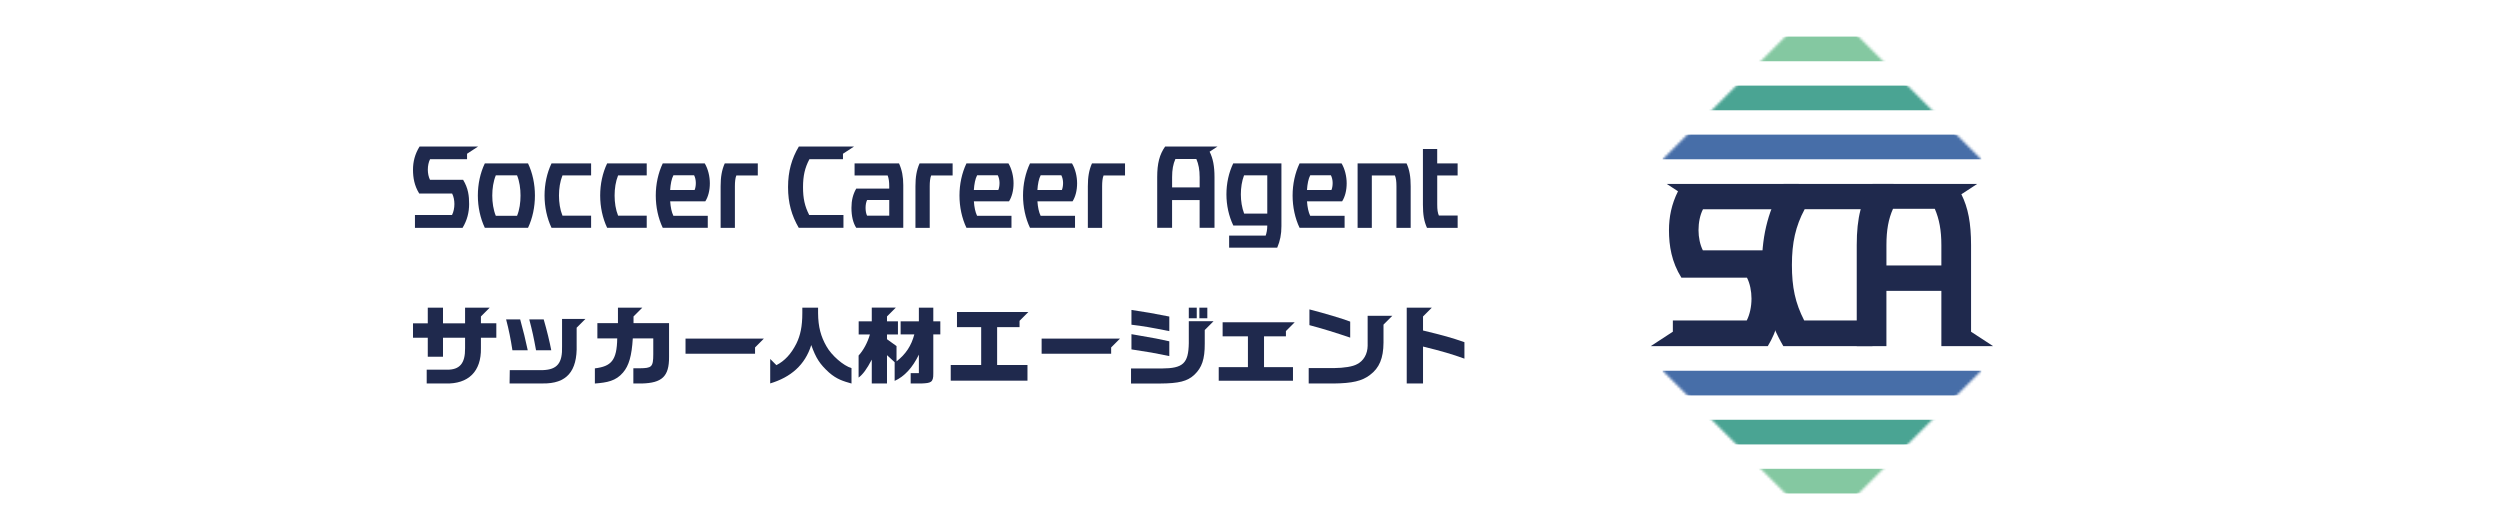<svg width="1000" height="213" viewBox="0 0 1000 213" fill="none" xmlns="http://www.w3.org/2000/svg">
<g clip-path="url(#clip0_132_331)">
<path d="M186.82 63.689V61.499L191.24 58.609H167.83C165.92 61.689 165.2 64.759 165.2 67.889C165.2 71.019 165.72 74.239 167.69 77.409H180.85C181.45 78.559 181.76 80.129 181.76 81.609C181.76 83.179 181.43 84.789 180.81 85.999H165.98V91.139H185.02C186.9 88.069 187.65 84.819 187.65 81.609C187.65 78.399 187.32 75.349 185.25 71.929H172C171.44 70.809 171.13 69.329 171.13 67.889C171.13 66.339 171.44 64.819 172.02 63.689H186.82Z" fill="#1F294D"/>
<path d="M337.19 63.679V61.499L341.62 58.609H319.54C316.67 63.439 315.22 68.499 315.22 74.859C315.22 81.219 316.64 86.179 319.5 91.129H337.38V85.989H323.68C321.88 82.469 321.21 79.349 321.21 74.859C321.21 70.369 321.94 67.089 323.77 63.679H337.19Z" fill="#1F294D"/>
<path d="M487.04 58.608H466.06C463.82 61.788 462.88 65.318 462.88 70.868V91.128H468.83V80.038H479.85V91.128H485.8V70.868C485.8 66.478 485.2 63.368 483.84 60.678L487.02 58.598L487.04 58.608ZM479.86 74.968H468.84V70.878C468.84 67.868 469.25 65.638 470.16 63.598H478.54C479.43 65.648 479.86 67.918 479.86 70.878V74.968Z" fill="#1F294D"/>
<path d="M191.14 78.209C191.14 73.659 192.09 69.189 193.93 65.359H211.21C213.04 69.199 213.97 73.669 213.97 78.209C213.97 82.749 213.04 87.259 211.21 91.129H193.93C192.1 87.259 191.14 82.759 191.14 78.209ZM206.82 86.329C207.83 83.869 208.21 81.009 208.21 78.219C208.21 75.429 207.81 72.559 206.82 70.139H198.32C197.33 72.559 196.91 75.439 196.91 78.219C196.91 80.999 197.33 83.889 198.32 86.329H206.82Z" fill="#1F294D"/>
<path d="M217.82 78.209C217.82 73.659 218.77 69.189 220.61 65.359H236.44V70.159H224.99C224.01 72.579 223.59 75.429 223.59 78.209C223.59 80.989 224.01 83.849 224.99 86.269H236.44V91.129H220.61C218.78 87.259 217.82 82.759 217.82 78.209Z" fill="#1F294D"/>
<path d="M240.07 78.209C240.07 73.659 241.02 69.189 242.86 65.359H258.69V70.159H247.24C246.26 72.579 245.84 75.429 245.84 78.209C245.84 80.989 246.26 83.849 247.24 86.269H258.69V91.129H242.86C241.03 87.259 240.07 82.759 240.07 78.209Z" fill="#1F294D"/>
<path d="M268.07 80.539H282.12C283.27 78.759 283.94 76.179 283.94 73.339C283.94 70.499 283.19 67.509 281.9 65.359H265.1C263.27 69.199 262.31 73.669 262.31 78.209C262.31 82.749 263.26 87.259 265.1 91.129H283.11V86.319H269.35C268.65 84.879 268.23 82.879 268.07 80.529V80.539ZM277.64 70.109C278.05 70.889 278.33 72.009 278.33 73.179C278.33 74.349 278.13 75.369 277.84 76.009H268.06C268.22 73.559 268.64 71.459 269.37 70.109H277.64Z" fill="#1F294D"/>
<path d="M288.25 74.509C288.25 70.829 288.71 68.009 289.9 65.359H303.12V70.179H294.54C294.11 71.179 293.96 72.789 293.96 74.509V91.139H288.25V74.509Z" fill="#1F294D"/>
<path d="M359.62 65.359H341.83V70.179H355.06C355.53 71.419 355.69 72.689 355.69 74.509V75.429H342.5C341.19 77.679 340.58 80.169 340.58 83.139C340.58 86.459 341.23 89.189 342.5 91.129H361.31V74.049C361.31 70.699 360.8 68.009 359.61 65.359H359.62ZM346.83 86.269C346.43 85.489 346.23 84.329 346.23 83.139C346.23 81.949 346.43 80.859 346.83 80.009H355.7V86.269H346.83Z" fill="#1F294D"/>
<path d="M366.18 74.509C366.18 70.829 366.64 68.009 367.83 65.359H381.05V70.179H372.47C372.04 71.179 371.89 72.789 371.89 74.509V91.139H366.18V74.509Z" fill="#1F294D"/>
<path d="M389.54 80.539H403.6C404.75 78.759 405.42 76.179 405.42 73.339C405.42 70.499 404.67 67.509 403.38 65.359H386.58C384.75 69.199 383.79 73.669 383.79 78.209C383.79 82.749 384.74 87.259 386.58 91.129H404.59V86.319H390.83C390.13 84.879 389.71 82.879 389.55 80.529L389.54 80.539ZM399.11 70.109C399.52 70.889 399.81 72.009 399.81 73.179C399.81 74.349 399.61 75.369 399.32 76.009H389.54C389.7 73.559 390.12 71.459 390.85 70.109H399.12H399.11Z" fill="#1F294D"/>
<path d="M414.96 80.539H429.02C430.17 78.759 430.84 76.179 430.84 73.339C430.84 70.499 430.09 67.509 428.8 65.359H412C410.17 69.199 409.21 73.669 409.21 78.209C409.21 82.749 410.16 87.259 412 91.129H430.01V86.319H416.25C415.55 84.879 415.13 82.879 414.97 80.529L414.96 80.539ZM424.53 70.109C424.94 70.889 425.23 72.009 425.23 73.179C425.23 74.349 425.03 75.369 424.74 76.009H414.96C415.12 73.559 415.54 71.459 416.27 70.109H424.54H424.53Z" fill="#1F294D"/>
<path d="M435.14 74.509C435.14 70.829 435.6 68.009 436.79 65.359H450.01V70.179H441.43C441 71.179 440.85 72.789 440.85 74.509V91.139H435.14V74.509Z" fill="#1F294D"/>
<path d="M507.88 65.359H493.29C491.5 69.069 490.57 73.359 490.57 77.739C490.57 82.119 491.52 86.449 493.33 90.219H506.9V90.469C506.9 91.799 506.66 93.139 506.27 94.229H491.65V99.059H510.89C512.05 96.339 512.57 93.689 512.57 90.469V65.359H507.87H507.88ZM497.66 85.449C496.76 83.089 496.34 80.369 496.34 77.739C496.34 75.109 496.74 72.429 497.62 70.129H506.91V85.449H497.67H497.66Z" fill="#1F294D"/>
<path d="M522.79 80.539H536.85C538 78.759 538.67 76.179 538.67 73.339C538.67 70.499 537.92 67.509 536.63 65.359H519.83C518 69.199 517.04 73.669 517.04 78.209C517.04 82.749 517.99 87.259 519.83 91.129H537.84V86.319H524.08C523.38 84.879 522.96 82.879 522.8 80.529L522.79 80.539ZM532.36 70.109C532.77 70.889 533.06 72.009 533.06 73.179C533.06 74.349 532.86 75.369 532.57 76.009H522.79C522.95 73.559 523.37 71.459 524.1 70.109H532.37H532.36Z" fill="#1F294D"/>
<path d="M543.04 65.359H562.62C563.84 67.999 564.27 70.829 564.27 74.509V91.139H558.58V74.509C558.58 72.559 558.4 71.179 557.95 70.179H548.73V91.139H543.04V65.359Z" fill="#1F294D"/>
<path d="M583.05 70.178V65.358H574.88V59.598H569.17V81.898C569.17 85.928 569.63 88.528 570.79 91.138H583.06V86.208H575.54C575.08 85.098 574.89 83.938 574.89 81.808V70.178H583.06H583.05Z" fill="#1F294D"/>
</g>
<g clip-path="url(#clip1_132_331)">
<path d="M234.18 127.579H224.82V138.509C225.03 145.199 222.93 147.839 217.16 148.049H203.91L203.83 153.379H217.08C226.59 153.519 230.98 148.649 230.66 137.889V131.079L234.18 127.559V127.579Z" fill="#1F294D"/>
<path d="M274.21 135.445V141.505H302.02V138.975L305.54 135.445H274.21Z" fill="#1F294D"/>
<path d="M192.37 126.579L195.89 123.059H186.03V129.329H177.2V123.059H171.11V129.329H165.2V135.099H171.11V142.689H177.2V135.099H186.03V139.299C186.1 145.359 183.89 147.949 178.73 147.879H170.68V153.399H178.23C187.35 153.649 192.55 148.589 192.37 139.259V135.089H198.53V129.319H192.37V126.569V126.579Z" fill="#1F294D"/>
<path d="M211.1 140.118C210.1 135.488 209.43 132.708 208.07 127.758H202.44C203.54 131.888 204.29 135.698 204.97 140.118H211.1Z" fill="#1F294D"/>
<path d="M220.51 140.118C219.87 136.738 218.77 132.208 217.48 127.758H211.71C212.96 132.568 213.45 134.808 214.42 140.118H220.51Z" fill="#1F294D"/>
<path d="M253.41 126.579L256.93 123.059H247.18V129.259H238.95V135.349H246.89C246.75 144.249 244.47 146.529 237.95 147.349V153.409C242.87 153.019 246.32 152.409 249.2 149.029C251.59 146.249 252.69 142.339 253.12 135.349H261.31V141.649C261.31 146.919 260.63 147.239 255.9 147.309H253.34V153.399H256.72C264.73 153.189 267.69 150.659 267.62 142.749V129.259H253.41V126.589V126.579Z" fill="#1F294D"/>
<path d="M330.58 138.519C328.37 134.669 327.27 130.789 327.23 125.239V123.059H320.93V125.199C320.93 130.609 320.15 134.139 318.58 137.379C316.48 141.559 313.89 144.359 310.56 146.059L308.08 143.579V153.369C316.27 150.909 322.01 146.029 324.5 138.019C326.39 143.289 327.92 145.639 331.59 148.989C334.72 151.729 337.32 152.479 340.6 153.409V147.249C337.4 146.319 332.62 142.189 330.59 138.529L330.58 138.519Z" fill="#1F294D"/>
<path d="M373.32 123.057H367.55V128.537H360.25V133.767H365.73C364.55 138.257 362.35 141.637 358.61 144.557V138.427L354.8 135.687V133.797H359.18V128.527H354.8V126.567L358.32 123.047H348.71V128.527H343.47V133.797H347.96C347.07 136.967 345.32 140.207 343.44 142.207V151.037C345.22 149.687 346.72 147.617 348.71 143.847V153.397H354.8V142.067L357.86 144.877V152.357C361.74 150.617 365.02 147.087 367.55 141.847V149.257H364.27V153.387H368.69C372.25 153.207 373.39 153.067 373.32 149.367V133.767H376.13V128.537H373.32V123.057Z" fill="#1F294D"/>
<path d="M407.82 130.857V128.327L411.34 124.797H382.79V130.857H392.47V145.987H380.29V152.257H410.99V145.987H398.85V130.857H407.82Z" fill="#1F294D"/>
<path d="M467.72 136.518C462.98 135.488 462.52 135.378 455.22 134.128L452.58 133.668V139.758C459.92 140.858 461.48 141.148 467.72 142.428V136.518Z" fill="#1F294D"/>
<path d="M467.72 126.617C461.67 125.407 457.71 124.727 452.58 123.977V129.887C457.14 130.417 460.38 130.987 467.72 132.447V126.617Z" fill="#1F294D"/>
<path d="M478.7 123.059H475.52V127.299H478.7V123.059Z" fill="#1F294D"/>
<path d="M482.93 123.059H479.75V127.299H482.93V123.059Z" fill="#1F294D"/>
<path d="M514.37 134.528V132.418L517.89 128.898H489.05V134.528H499.17V146.848H487.49V152.298H517.19V146.848H505.61V134.528H514.37Z" fill="#1F294D"/>
<path d="M540.08 128.638C536.91 127.428 530.11 125.398 523.77 123.758V130.058C528.4 131.268 534.56 133.158 540.08 135.048V128.638Z" fill="#1F294D"/>
<path d="M569.21 132.209V126.579L572.73 123.059H562.69V153.399H569.21V138.619C576.51 140.399 581 141.719 585.77 143.459V136.869C580.53 135.049 577.51 134.199 569.21 132.199V132.209Z" fill="#1F294D"/>
<path d="M416.65 135.445V141.505H444.46V138.975L447.99 135.445H416.65Z" fill="#1F294D"/>
<path d="M547.06 126.328V138.328C547.02 141.608 545.42 144.378 542.82 145.668C541.15 146.628 537.69 147.198 533.45 147.238H523.48V153.398H533.35C540.9 153.328 544.85 152.398 547.99 149.978C551.73 147.198 553.37 143.278 553.4 137.048V129.848L556.92 126.328H547.06Z" fill="#1F294D"/>
<path d="M475.52 128.469V137.269C475.38 145.359 473.24 147.349 464.73 147.389H452.41V153.409H463.91C471.57 153.369 474.92 152.519 477.73 149.919C480.79 147.029 481.93 143.619 481.9 137.449V131.999L485.42 128.479H475.52V128.469Z" fill="#1F294D"/>
</g>
<g clip-path="url(#clip2_132_331)">
<mask id="mask0_132_331" style="mask-type:luminance" maskUnits="userSpaceOnUse" x="622" y="0" width="213" height="213">
<path d="M834.802 106.012L728.79 0L622.778 106.012L728.79 212.023L834.802 106.012Z" fill="white"/>
</mask>
<g mask="url(#mask0_132_331)">
<path d="M748.611 83.687V79.346L757.434 73.586H713.404C707.691 83.22 704.784 93.313 704.784 105.995C704.784 118.676 707.613 128.567 713.326 138.45H748.993V128.193H721.682C718.089 121.162 716.764 114.95 716.764 105.995C716.764 97.039 718.221 90.499 721.861 83.687H748.611Z" fill="#1F294D"/>
<path d="M788.424 132.682V98.037C788.424 89.291 787.255 83.064 784.543 77.709L790.872 73.578H749.032C744.566 79.915 742.695 86.953 742.695 98.037V138.45H754.566V116.338H776.546V138.45H797.24L788.417 132.69L788.424 132.682ZM776.554 106.197H754.574V98.037C754.574 92.043 755.384 87.592 757.208 83.508H773.911C775.696 87.592 776.546 92.129 776.546 98.037V106.197H776.554Z" fill="#1F294D"/>
<path d="M681.144 100.141C680.021 97.92 679.406 94.958 679.406 92.082C679.406 88.987 680.021 85.971 681.19 83.711H710.7V79.338L719.523 73.578H666.709L671.198 76.509C668.61 81.669 667.589 86.828 667.589 92.082C667.589 98.356 668.634 104.747 672.554 111.069H698.79C699.982 113.368 700.598 116.493 700.598 119.44C700.598 122.565 699.936 125.792 698.696 128.193H669.141V132.682L660.317 138.442H707.122C710.863 132.316 712.368 125.831 712.368 119.44C712.368 113.048 711.705 106.961 707.582 100.141H681.136H681.144Z" fill="#1F294D"/>
<path d="M792.548 14.637H665.041V24.497H792.548V14.637Z" fill="#84C8A1"/>
<path d="M792.548 34.246H665.041V44.106H792.548V34.246Z" fill="#4AA493"/>
<path d="M792.548 53.852H665.041V63.711H792.548V53.852Z" fill="#476EA8"/>
<path d="M792.548 148.301H665.041V158.161H792.548V148.301Z" fill="#476EA8"/>
<path d="M792.548 167.91H665.041V177.77H792.548V167.91Z" fill="#4AA493"/>
<path d="M792.548 187.523H665.041V197.383H792.548V187.523Z" fill="#84C8A1"/>
</g>
</g>
<defs>
<clipPath id="clip0_132_331">
<rect width="420.58" height="40.45" fill="white" transform="translate(165.2 58.609)"/>
</clipPath>
<clipPath id="clip1_132_331">
<rect width="420.58" height="30.35" fill="white" transform="translate(165.2 123.059)"/>
</clipPath>
<clipPath id="clip2_132_331">
<rect width="212.02" height="212.02" fill="white" transform="translate(622.78)"/>
</clipPath>
</defs>
</svg>
